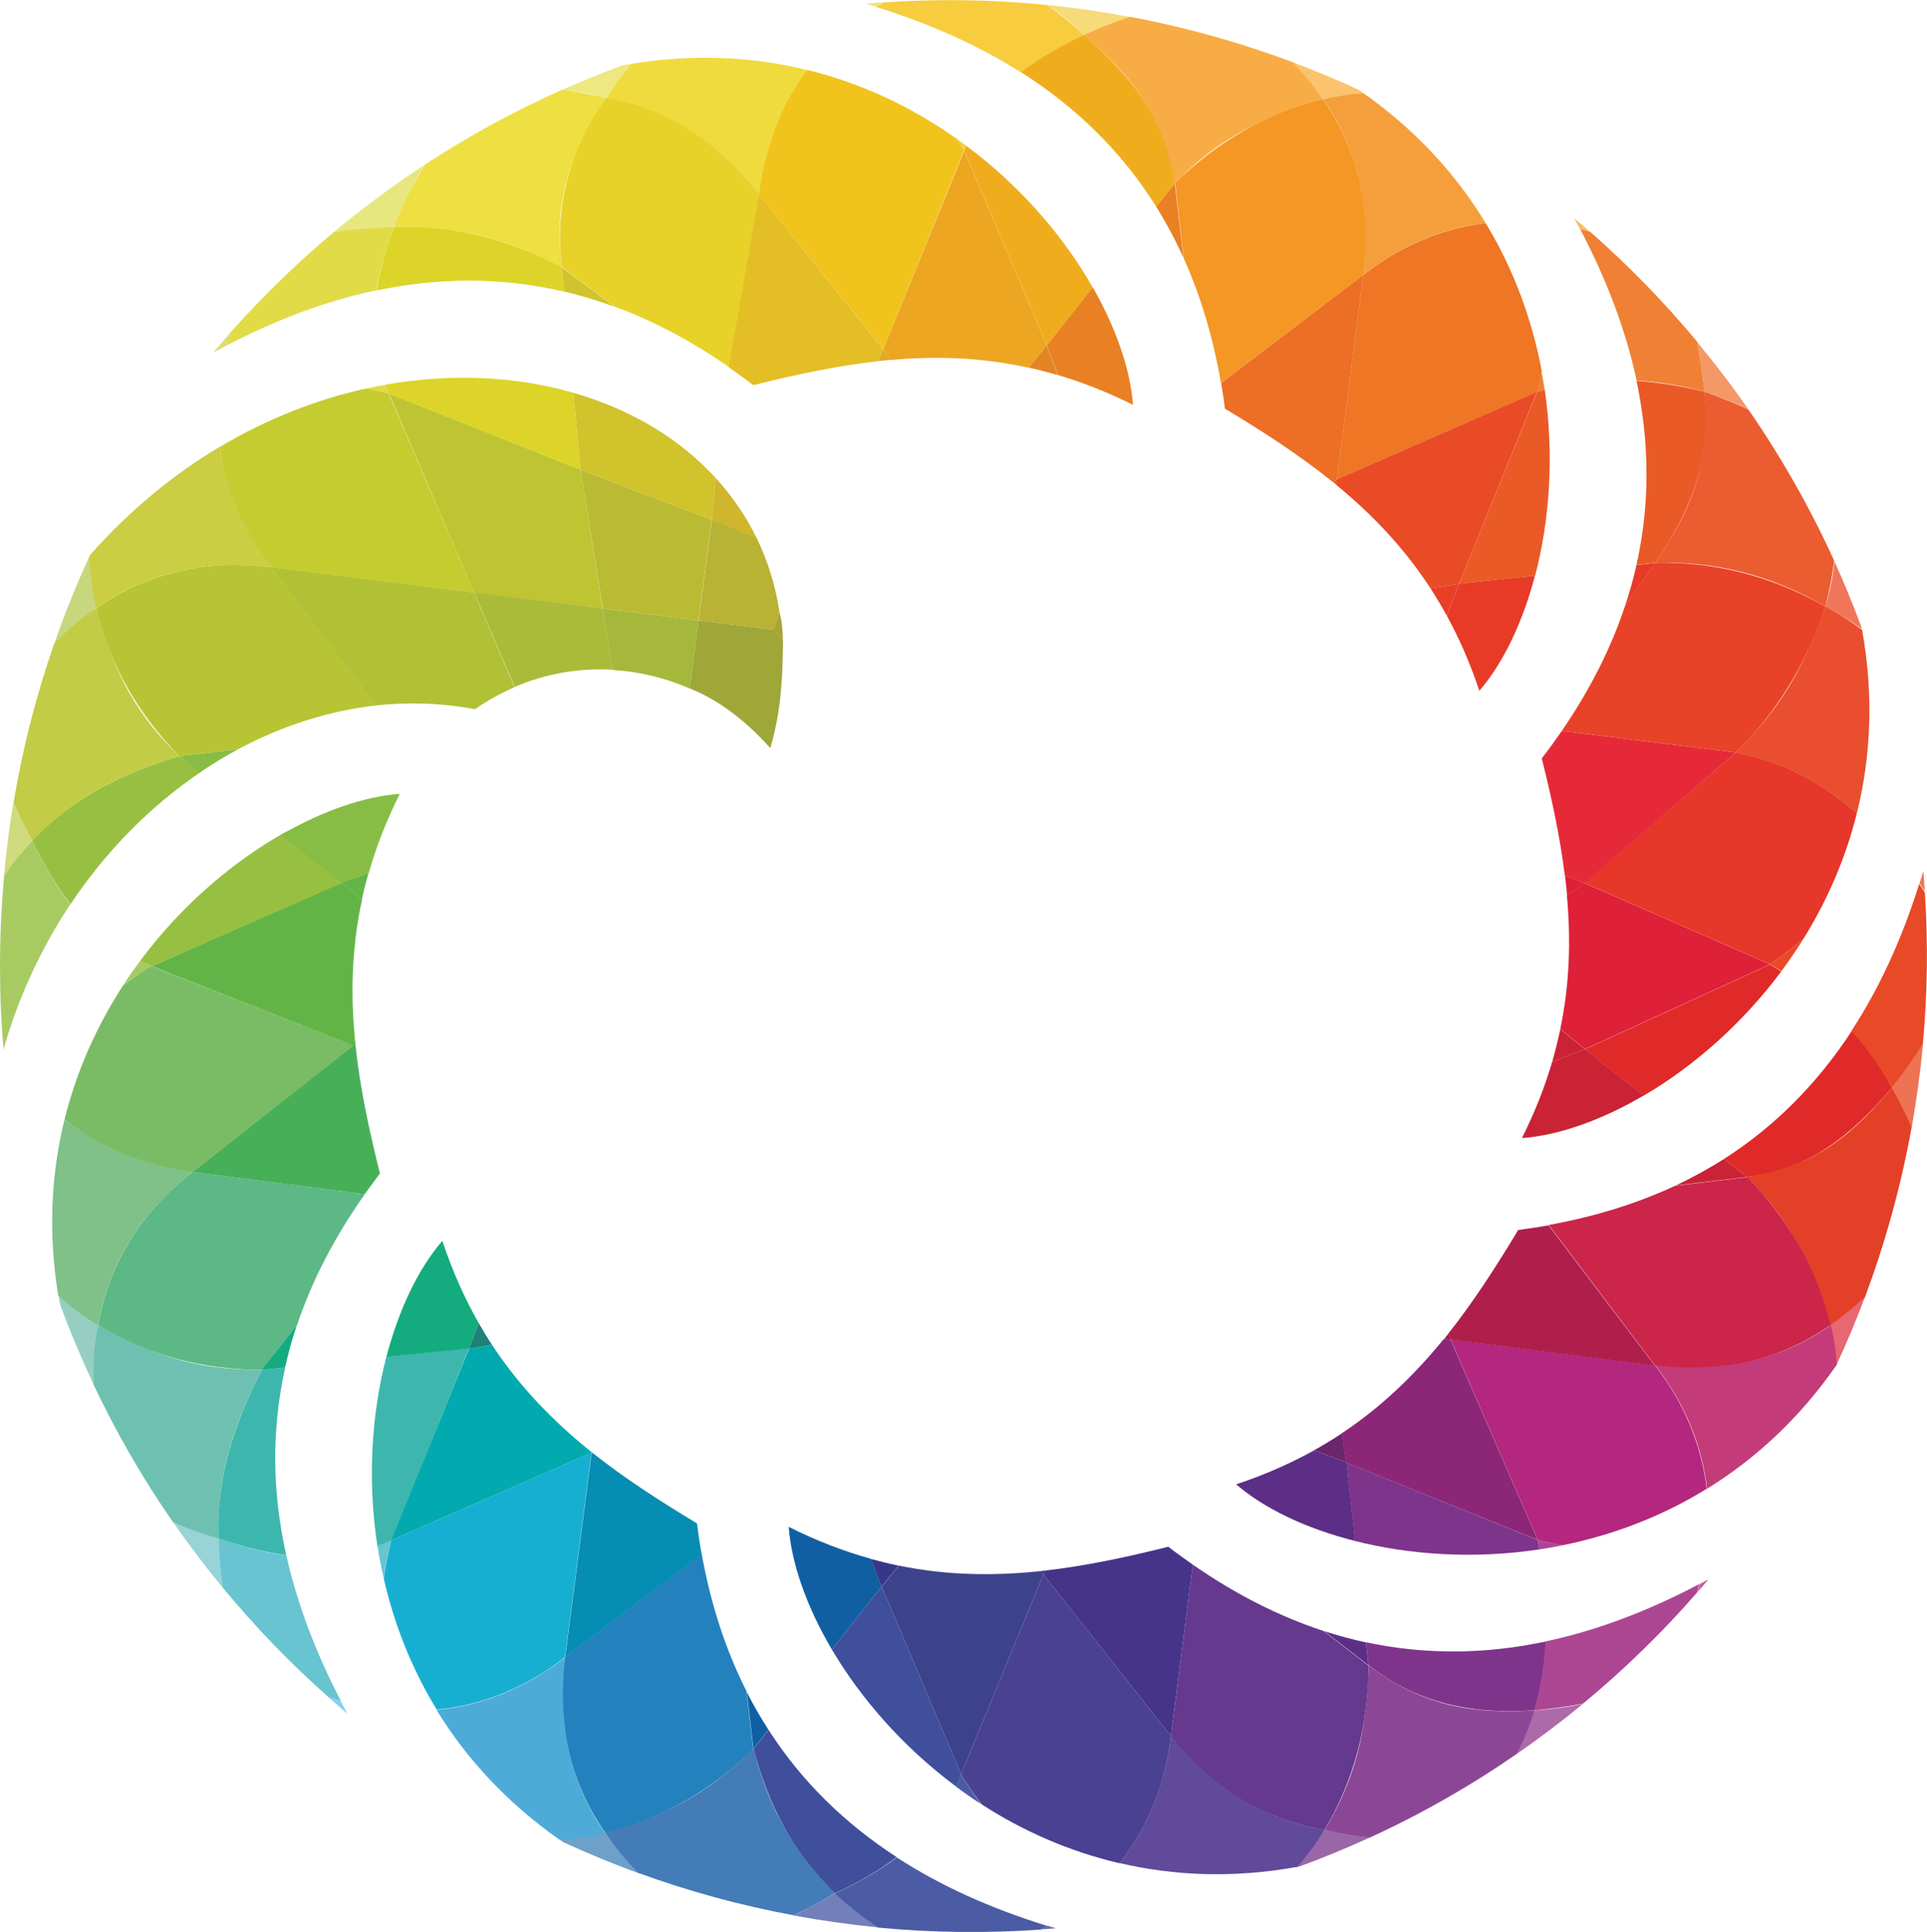 <?xml version="1.0" encoding="UTF-8"?> <svg xmlns="http://www.w3.org/2000/svg" version="1.1" viewBox="0 0 1164 1167.2"><defs><style> .cls-1 { fill: #e98024; } .cls-1, .cls-2, .cls-3, .cls-4, .cls-5, .cls-6, .cls-7, .cls-8, .cls-9, .cls-10, .cls-11, .cls-12, .cls-13, .cls-14, .cls-15, .cls-16, .cls-17, .cls-18, .cls-19, .cls-20, .cls-21, .cls-22, .cls-23, .cls-24, .cls-25, .cls-26, .cls-27, .cls-28, .cls-29, .cls-30, .cls-31, .cls-32, .cls-33, .cls-34, .cls-35, .cls-36, .cls-37, .cls-38, .cls-39, .cls-40, .cls-41, .cls-42, .cls-43, .cls-44, .cls-45, .cls-46, .cls-47, .cls-48, .cls-49, .cls-50, .cls-51, .cls-52, .cls-53, .cls-54, .cls-55, .cls-56, .cls-57, .cls-58, .cls-59, .cls-60, .cls-61, .cls-62, .cls-63, .cls-64, .cls-65, .cls-66, .cls-67, .cls-68, .cls-69, .cls-70, .cls-71, .cls-72, .cls-73, .cls-74, .cls-75, .cls-76, .cls-77, .cls-78, .cls-79, .cls-80, .cls-81, .cls-82, .cls-83, .cls-84, .cls-85, .cls-86, .cls-87, .cls-88, .cls-89, .cls-90, .cls-91, .cls-92, .cls-93, .cls-94, .cls-95, .cls-96, .cls-97, .cls-98, .cls-99, .cls-100, .cls-101, .cls-102, .cls-103, .cls-104, .cls-105, .cls-106, .cls-107, .cls-108, .cls-109, .cls-110, .cls-111, .cls-112, .cls-113, .cls-114, .cls-115, .cls-116 { fill-rule: evenodd; } .cls-2 { fill: #e38424; } .cls-3 { fill: #6b266c; } .cls-4 { fill: #4b5ba4; } .cls-5 { fill: #ef765b; } .cls-6 { fill: #96cfc1; } .cls-7 { fill: #f8ac45; } .cls-8 { fill: #bfc432; } .cls-9 { fill: #e83f29; } .cls-10 { fill: #e1db48; } .cls-11 { fill: #e62938; } .cls-12 { fill: #a7cb61; } .cls-13 { fill: #ee7624; } .cls-14 { fill: #8c2676; } .cls-15 { fill: #b0c136; } .cls-16 { fill: #5cb885; } .cls-17 { fill: #cfb62c; } .cls-18 { fill: #e7e780; } .cls-19 { fill: #068db3; } .cls-20 { fill: #f1c31d; } .cls-21 { fill: #726eab; } .cls-22 { fill: #e94b27; } .cls-23 { fill: #eedf42; } .cls-24 { fill: #46338a; } .cls-25 { fill: #ee7254; } .cls-26 { fill: #f5db7a; } .cls-27 { fill: #7abc65; } .cls-28 { fill: #babb33; } .cls-29 { fill: #ede881; } .cls-30 { fill: #c2cc46; } .cls-31 { fill: #e8d229; } .cls-32 { fill: #e7362a; } .cls-33 { fill: #cb254a; } .cls-34 { fill: #067e96; } .cls-35 { fill: #efdb3e; } .cls-36 { fill: #323283; } .cls-37 { fill: #17afd1; } .cls-38 { fill: #b01f4b; } .cls-39 { fill: #ed6e25; } .cls-40 { fill: #373788; } .cls-41 { fill: #27a94a; } .cls-42 { fill: #f39866; } .cls-43 { fill: #9fa739; } .cls-44 { fill: #951b4d; } .cls-45 { fill: #c33c79; } .cls-46 { fill: #dddc75; } .cls-47 { fill: #ee7657; } .cls-48 { fill: #c5cc2f; } .cls-49 { fill: #65398e; } .cls-50 { fill: #f49725; } .cls-51 { fill: #98d3d8; } .cls-52 { fill: #e76772; } .cls-53 { fill: #3f4f9b; } .cls-54 { fill: #e73b28; } .cls-55 { fill: #b7c534; } .cls-56 { fill: #c85e9e; } .cls-57 { fill: #ea5a27; } .cls-58 { fill: #e84228; } .cls-59 { fill: #4a4193; } .cls-60 { fill: #6ea1ca; } .cls-61 { fill: #9967a8; } .cls-62 { fill: #efad1e; } .cls-63 { fill: #f08034; } .cls-64 { fill: #ad6aa9; } .cls-65 { fill: #f5bd5f; } .cls-66 { fill: #737fb9; } .cls-67 { fill: #eca621; } .cls-68 { fill: #64b447; } .cls-69 { fill: #c7d77e; } .cls-70 { fill: #e94f2e; } .cls-71 { fill: #d0da7e; } .cls-72 { fill: #aabb3a; } .cls-73 { fill: #cb2335; } .cls-74 { fill: #eb5c27; } .cls-75 { fill: #ada434; } .cls-76 { fill: #e3be25; } .cls-77 { fill: #dcd428; } .cls-78 { fill: #67c4d0; } .cls-79 { fill: #14ac7e; } .cls-80 { fill: #4eabd8; } .cls-81 { fill: #eb5c31; } .cls-82 { fill: #8b4795; } .cls-83 { fill: #7fc188; } .cls-84 { fill: #3db7ad; } .cls-85 { fill: #e02a29; } .cls-86 { fill: #f7cc3f; } .cls-87 { fill: #2382bd; } .cls-88 { fill: #88bd45; } .cls-89 { fill: #5c2e86; } .cls-90 { fill: #00aaae; } .cls-91 { fill: #d0c32c; } .cls-92 { fill: #fbc36d; } .cls-93 { fill: #1e8178; } .cls-94 { fill: #6ec1b0; } .cls-95 { fill: #e34027; } .cls-96 { fill: #efe27e; } .cls-97 { fill: #dea928; } .cls-98 { fill: #63b447; } .cls-99 { fill: #97c042; } .cls-100 { fill: #87d0eb; } .cls-101 { fill: #447cb7; } .cls-102 { fill: #614a99; } .cls-103 { fill: #ac4693; } .cls-104 { fill: #115fa3; } .cls-105 { fill: #3d438b; } .cls-106 { fill: #f59f3c; } .cls-107 { fill: #cbcd42; } .cls-108 { fill: #b3277e; } .cls-109 { fill: #e84927; } .cls-110 { fill: #b8b235; } .cls-111 { fill: #c92335; } .cls-112 { fill: #48af59; } .cls-113 { fill: #de2038; } .cls-114 { fill: #7f348b; } .cls-115 { fill: #a9d3a6; } .cls-116 { fill: #a5b83b; } </style></defs><g><g id="Camada_1"><g><path class="cls-69" d="M54,336.2c.5,10.6,1.8,21.1,4.1,31.3-8.9,6.2-17.3,13.3-25.3,21.3,6.2-17.9,13.3-35.5,21.2-52.6"></path><path class="cls-71" d="M2.4,529.4c5.1-7.4,10.8-14.5,17-21.4-4.2-8.7-8-15.9-11.3-23-2.5,14.6-4.4,29.5-5.7,44.5"></path><path class="cls-55" d="M143.8,452.7l-35.6,4.1c-24.5-25.3-41.9-54.8-50.1-89.3,32-22.3,68.7-29.8,105.8-24.7l63.5,83.4c-28.9,3.2-57.2,12.4-83.6,26.5"></path><path class="cls-48" d="M286.5,358.2l-51.8-120.6c-4.5-1.1-8.9-2.1-13.4-2.9-29.7,6.5-59.7,18.2-88.5,35.3,3.4,26.8,14.4,51.4,31.1,72.9l122.6,15.3Z"></path><path class="cls-99" d="M121.5,466.2l-13.3-9.4c-33.7,10.2-64.7,25.1-88.7,51.2,6.9,14.2,14.3,27.1,23.1,38.3,21.5-32.3,48.6-59.6,79-80.1"></path><path class="cls-107" d="M163.9,342.8c-18-24.5-27.8-48.8-31.1-72.9-27.7,16.5-54.3,38.2-78.4,65.4l-.5,1c.5,10.6,1.8,21,4.1,31.2,30.9-21.4,66.1-29.9,105.8-24.7"></path><path class="cls-12" d="M42.5,546.4c-9.3-11.8-16.4-24.8-23-38.4-6.2,6.7-11.9,13.6-17,21-1.6,18-2.5,36.2-2.5,54.6s.7,33.7,2.1,50.2v.2c9.1-31.8,22.9-61.3,40.3-87.6"></path><path class="cls-88" d="M108.3,456.8l35.5-4.1c-7.8,4.2-15.5,8.9-22.9,13.9l-12.6-9.9Z"></path><polygon class="cls-8" points="235 237.8 286.5 358.2 364 367.7 350.7 283.8 235 237.8"></polygon><path class="cls-72" d="M286.4,358l77.7,9.6,5.9,37c-20.2-1.1-40.4,2.4-59.1,10.4l-24.5-57.1Z"></path><polygon class="cls-28" points="350.7 283.8 429.9 314 421.9 374.9 364.1 367.7 350.7 283.8"></polygon><path class="cls-110" d="M429.9,314l26.6,9.9c7,14.1,11.9,29.5,14.4,46.2l-3.5,10.4-45.4-5.6,8-60.9Z"></path><path class="cls-116" d="M364.1,367.7l57.9,7.2-5.4,41.1c-15-6.6-30.8-10.3-46.6-11.2l-5.9-37Z"></path><path class="cls-15" d="M163.9,342.8l122.5,15.3,24.4,57.1c-8.3,3.6-16.3,8-23.9,13.3-19.9-3.8-39.9-4.4-59.7-2.3l-63.5-83.4Z"></path><polygon class="cls-115" points="2.4 633.5 2.1 633 2.2 634.3 2.4 633.5"></polygon><path class="cls-77" d="M350.7,283.8l-4.3-46.5c-34.7-10-73.7-11.9-113.6-4.9.7,1.8,1.4,3.6,2.1,5.4l115.8,46Z"></path><path class="cls-10" d="M235,237.8c-.7-1.8-1.4-3.6-2-5.4-4,.7-7.9,1.5-11.9,2.4,4.5.9,9.2,1.9,13.9,3.1"></path><path class="cls-30" d="M108.2,456.8c-30.5-29.5-41-57.3-50.1-89.3-8.7,5.5-17.1,12.8-25.3,21.2-10.8,31-19.1,63.1-24.6,96.2,3.2,7.5,7,15,11.3,23.1,21.8-23,47.3-38.6,88.7-51.2"></path><path class="cls-91" d="M346.4,237.3l4.3,46.5,79.2,30.2,2.5-25.1c-22.1-24.2-51.9-41.8-86.1-51.6"></path><path class="cls-17" d="M457.2,325.4l-27.3-11.4,2.5-25.1c9.9,10.9,18.3,23,24.8,36.5"></path><path class="cls-51" d="M135.1,959.9c-1.6-9.7-2.4-19.6-3.1-30.4-10.3-3.4-18.9-6.1-27.1-9.4,9.5,13.7,19.6,27,30.2,39.8"></path><path class="cls-99" d="M213.2,531.1l-40.4-28.6c-31.1,17.3-62.8,43.9-88.2,78.1,2.3,1.1,4.7,2.1,7.2,3.1l121.4-52.6Z"></path><path class="cls-84" d="M172.2,826.2l-14,1.5c-16.4,31.2-28,66.5-26.2,101.9,14,4.7,27.6,8.2,40.9,10-8.5-38.1-9-75.9-.6-113.4"></path><path class="cls-12" d="M92.4,584c-2.7-1.1-5.2-2.3-7.7-3.5-3.5,4.7-6.9,9.5-10.1,14.5,6.1-4.5,12.1-8.2,17.8-11"></path><path class="cls-78" d="M172.9,939.7c-13.9-1.7-27.3-5.6-40.9-10.2.5,10.5,1.2,20.3,2.8,30,19.6,23.7,40.9,45.8,63.9,66.1,2.4.7,4.8,1.4,7.2,2.1-15.3-29.5-26.4-58.8-32.9-87.9"></path><path class="cls-88" d="M222.7,527.4l-16.1,6.1-37.1-29c25.4-14.7,50.7-23.3,72-24.9-8.2,16.3-14.3,32.2-18.7,47.7"></path><path class="cls-68" d="M206.5,533.5l16.1-6.1c-1.5,5.4-2.9,10.7-4,16l-12.1-9.9Z"></path><path class="cls-6" d="M35.3,782.7c7.5,6.7,15.5,12.7,24,18-2,11.5-2.9,23.5-2.6,36-7.5-15.8-14.3-32-20.4-48.6-.3-1.8-.6-3.6-.9-5.4"></path><path class="cls-16" d="M179.3,800.6l-21.3,27.1c-35.2-.3-68.4-8.6-98.7-27,6.7-38.5,27.3-69.8,57.1-92.6l104,13.4c-18.6,26.2-32.1,52.6-41,79.2"></path><path class="cls-27" d="M213.6,631.6l-122.1-47.8c-5.9,3.6-11.6,7.4-17.1,11.5-15.5,23.9-28,51.1-35.4,81,22.2,18.1,48.6,28.5,77.2,31.9l97.3-76.5Z"></path><path class="cls-83" d="M116.3,708.1c-31.9-4.7-57.2-15.7-77.3-31.8-8,32.4-10.1,68.1-3.8,106.5,7.5,6.7,15.5,12.7,24,18,6.6-37,25.3-68,57.1-92.6"></path><path class="cls-79" d="M158,827.6l21.3-27c-2.8,8.5-5.2,17-7.1,25.6l-14.2,1.5Z"></path><path class="cls-98" d="M91.8,583.8l121.8,47.9,1.1-.8c-3-28.8-2.5-57.6,4-87.5l-12.1-9.9-114.7,50.2Z"></path><polygon class="cls-41" points="213.5 631.6 214.7 630.7 214.8 632.1 213.5 631.6"></polygon><path class="cls-112" d="M116.3,708.1l97.2-76.5,1.3.5c2.7,25.4,8.2,50.8,14.7,76.9-3.2,4.2-6.2,8.3-9.2,12.5l-104-13.4Z"></path><path class="cls-94" d="M158.1,827.6c-42.3.4-69.7-11-98.9-26.9-2.2,10.6-3,22.9-2.7,35.8,13.8,29.2,29.9,57.1,48.2,83.4,8.5,3.7,17.3,6.7,27.3,9.7-1.1-31.7,6.1-63.6,26.2-101.9"></path><path class="cls-100" d="M205.8,1027.6c-2.4-.6-4.8-1.3-7.2-2,3.7,3.3,7.4,6.5,11.2,9.7-1.4-2.5-2.7-5.1-4-7.6"></path><path class="cls-84" d="M283.4,814.5l-50,5.2c-8.8,33.8-11.7,73.8-5.4,114.5,2.9-1,5.8-2.2,8.6-3.5l46.7-116.3Z"></path><path class="cls-78" d="M236.3,930.6c-2.8,1.2-5.6,2.2-8.3,3.2,1,6.5,2.2,13,3.7,19.5,1.1-8.3,2.7-16,4.6-22.7"></path><path class="cls-79" d="M289.2,799.4l-5.9,15.3-49.9,5.1c7.6-29.1,19.5-53.6,33.8-70.1,6.1,18.4,13.5,34.8,22,49.7"></path><path class="cls-60" d="M337.3,1110.9c9.5-.6,18.8-1.9,27.9-4,6,8.7,13,17,21,25-15.5-5.6-30.9-12-46-18.9-1-.7-1.9-1.4-2.9-2"></path><path class="cls-37" d="M357.3,877.7l-121,52.9c-1.9,7.7-3.5,15.3-4.5,23,6.1,27,16.5,53.9,32,79.3,28.5-2.7,54.7-13.9,77.5-31.7l16-123.6Z"></path><path class="cls-87" d="M450.9,1022l4.1,34.9c-25.3,24.5-54.9,42.2-89.4,50.4-22.3-32-29.5-68.8-24.3-106l82.5-62.7c5.6,31,14.7,58.7,27.2,83.3"></path><path class="cls-80" d="M341.3,1001.4c-4.8,43.2,4.4,77.7,24.2,106-8.9,2.2-18.2,3.5-27.7,4-32.2-22.7-56.5-49.5-74.1-78.3,27.5-2.6,53.3-13,77.5-31.6"></path><path class="cls-90" d="M236.3,930.6l121-52.9v-.4c-22.8-18.3-43.2-39.1-60.1-64.8l-13.9,2.3-47,115.9Z"></path><path class="cls-104" d="M455.1,1056.6l-4-34.3c4,7.9,8.4,15.5,13.1,22.8l-9.1,11.5Z"></path><polygon class="cls-34" points="357.3 877.7 357.7 877.6 357.4 877.3 357.3 877.7"></polygon><path class="cls-93" d="M283.3,814.8l13.9-2.3c-2.8-4.2-5.4-8.6-8-13.1l-5.9,15.3Z"></path><path class="cls-19" d="M341.3,1001.4l82.5-62.6c-1.1-6-2-12.1-2.8-18.4-22.4-13.5-43.7-27.2-63.3-42.8l-.3.2-16,123.6Z"></path><path class="cls-66" d="M530.5,1164.5c-9.4-6.2-18.1-13.1-26.1-20.6-9.3,5-16.9,9.6-24.9,13.4,16.9,3.1,33.9,5.5,51,7.2"></path><path class="cls-21" d="M628.6,1165.7c1.3-.8,2.7-1.5,4-2.3,1.7.5,3.4,1.1,5.2,1.6-3,.3-6.1.5-9.1.7"></path><path class="cls-53" d="M464.2,1045.2l-9.1,11.5c9.3,33.9,23.6,62.7,49.2,87.2,13.9-6.4,26.4-13.5,37.3-21.9-31.4-20.4-57.4-45.8-77.4-76.9"></path><path class="cls-4" d="M632.6,1163.5c-1.3.8-2.7,1.5-4,2.3-32.7,2.3-65.5,1.9-98.2-1.2-9.4-6.2-18.1-13.1-26.1-20.6,13.8-6.4,26.3-13.4,37.4-21.8,26.6,17.3,57,30.9,90.9,41.4"></path><path class="cls-101" d="M455.1,1056.6c10.4,39.5,25.2,62.2,49.2,87.2-8.9,5.1-16.7,9.6-24.8,13.4-31.8-5.9-63.2-14.4-93.9-25.6-7.7-7.7-14.5-15.9-20.1-24.4,35.3-9.5,61-22.7,89.6-50.6"></path><path class="cls-104" d="M526.1,941.8l6.4,16.8-30,38c-15.4-26.1-24.4-52.1-26.1-74.1,17,8.5,33.5,14.8,49.7,19.3"></path><path class="cls-40" d="M532.5,958.6l10.3-12.7c-5.5-1.1-11.1-2.5-16.7-4l6.4,16.8Z"></path><path class="cls-56" d="M1026.6,957.1c-.4,1.6-.8,3.3-1.3,4.9,2.3-2.6,4.5-5.2,6.7-7.8-1.8,1-3.6,1.9-5.4,2.9"></path><path class="cls-61" d="M827.5,1110.1c-9.2-.8-18.4-2.4-27.5-4.6-6,8-11.8,15.5-18,22.7,1-.2,1.9-.3,2.9-.5,14.5-5.3,28.7-11.2,42.7-17.6"></path><path class="cls-64" d="M916.1,1059.7c4.3-8.6,7.9-17.4,10.9-26.3,10.9-.8,20.1-2,29.1-3.9-12.9,10.6-26.2,20.7-40,30.2"></path><path class="cls-53" d="M532.5,958.6l-30,38c17.3,29.3,42.7,58.7,74.8,82.6,1.2-2.3,2.2-4.7,3.3-7.2l-48-113.4Z"></path><path class="cls-59" d="M630.3,951.2l-49.8,120.8c3.8,6.2,7.9,12.2,12.4,18.1,24.6,15.9,52.5,28.4,83.3,35.6,17.7-22.2,27.8-48.4,31.1-76.8l-77-97.7Z"></path><path class="cls-114" d="M933.9,991.7c-.8,13.8-3,27.7-6.9,41.6-38.9,2.7-71.2-4.6-100.4-27.3l-1.5-13.8c36,7.7,72.3,7.3,108.8-.5"></path><path class="cls-49" d="M799.5,985.4l27.2,21c-.2,35.2-8.4,68.8-26.7,99.2-38.4-6.4-69.7-26.9-92.7-56.6l13.2-103.7c26.2,18.2,52.5,31.4,79,40.1"></path><path class="cls-82" d="M826.6,1006.1c34.3,26,65.3,29.3,100.4,27.3-2.8,8.9-6.3,17.6-10.7,26.2-27.9,19.3-57.6,36.3-88.8,50.6-9.2-.8-18.3-2.4-27.4-4.6,19.3-32,25.6-61.2,26.6-99.5"></path><path class="cls-4" d="M580.5,1072c3.9,6.4,7.9,12.4,12,17.9-5.3-3.4-10.4-7-15.3-10.7,1.1-2.3,2.2-4.7,3.3-7.2"></path><path class="cls-102" d="M707.3,1048.9c27.5,33.6,58.6,51.1,92.7,56.6-4.7,7.9-10.2,15.3-16.4,22.4-38.6,7-74.6,5.4-107.4-2.3,17-21.3,27.5-46.8,31.1-76.8"></path><path class="cls-105" d="M580.5,1072l49.8-120.8-1.5-2c-28.3,3-56.6,2.7-85.9-3.3l-10.3,12.7,48,113.4Z"></path><path class="cls-89" d="M826.6,1006.1l-26.7-20.6c8.4,2.7,16.8,5,25.2,6.8l1.5,13.8Z"></path><path class="cls-24" d="M707.3,1048.9l13.2-103.6c-4.9-3.4-9.9-7-14.8-10.8-25.2,6.3-49.9,11.6-74.5,14.4l-.9,2.3,77,97.7Z"></path><polygon class="cls-36" points="630.3 951.2 631.2 948.9 628.8 949.2 630.3 951.2"></polygon><path class="cls-103" d="M927,1033.3c9.8-.9,19.6-2.2,29.2-4,24.8-20.5,47.8-42.9,68.9-67.1.5-1.7.9-3.4,1.3-5.1-31.1,16.3-62,28.1-92.8,34.6-.8,14.2-3,28.1-6.7,41.6"></path><path class="cls-25" d="M1154.7,681.5c-3.5-8.1-7.5-16.1-11.8-24.4,6.7-9.1,12.9-17.6,18.7-26.5-1.6,17-3.9,34-6.9,50.9"></path><path class="cls-85" d="M1118.6,622.8c9.5,10.4,17.7,21.9,24.3,34.3-25.4,29.7-50.5,49.6-87.7,54l-13.8-10.9c31.2-20,56.7-46,77.2-77.4"></path><path class="cls-95" d="M1055.2,711.1c43-6.3,65.3-27.7,87.7-54,4.4,8.2,8.4,16,11.8,24-6.3,34.9-15.7,69.3-28.3,102.9-6.8,6.6-13.9,12.5-21.2,17-9.3-34.5-22.2-61.9-50-89.9"></path><path class="cls-52" d="M1108.9,825c-.7-8.1-1.9-16.2-3.7-24.1,7.4-5.2,14.5-11,21.4-17.5-5.1,13.6-10.7,27.1-16.9,40.4-.3.4-.6.8-.9,1.2"></path><path class="cls-108" d="M876.3,809.4l52.6,121c5,1.3,10,2.3,15,3.2,29.5-6,59.2-16.9,87-34.1-3.2-27.3-14.1-52.5-31.1-74.4l-123.4-15.8Z"></path><path class="cls-33" d="M1012,716.4l43.5-5.2c24.5,25.3,42,54.9,50.2,89.4-32,22.3-68.7,29.6-105.9,24.5l-64.3-85c28.2-5.1,53.7-13.1,76.6-23.8"></path><path class="cls-114" d="M813.2,883.6l115.6,46.8c.4,1.9.7,3.8,1.1,5.7-39.7,6-78.5,3.3-111.5-5.1l-5.2-47.4Z"></path><path class="cls-45" d="M1000,825c43.1,4.7,77.6-4.5,105.9-24.4,1.9,7.7,3.1,15.6,3.7,23.8-22.6,32.7-49.6,57.2-78.5,75.1-3-26.3-13.2-51.2-31.1-74.4"></path><path class="cls-14" d="M928.8,930.3l-52.6-120.9-4-.5c-17.6,21.6-37.5,41-61.9,57.2l2.8,17.5,115.6,46.7Z"></path><path class="cls-111" d="M1055.2,711.1l-42.9,5.1c10.2-4.8,19.9-10.2,29.1-16l13.8,10.9Z"></path><path class="cls-89" d="M793.8,876.2l19.5,7.4,5.2,47.4c-29.8-7.5-55-19.7-71.8-34.2,17.4-5.8,33-12.7,47.2-20.6"></path><path class="cls-44" d="M876.3,809.4l-1.5-3.5c-.8,1-1.6,2-2.4,3l4,.5Z"></path><path class="cls-3" d="M813.2,883.6l-2.8-17.5c-5.3,3.5-10.9,6.9-16.6,10.1l19.5,7.4Z"></path><path class="cls-38" d="M999.7,825.2l-64.3-84.9c-6,1.1-12.1,2-18.3,2.8-13.4,22.2-27,43.4-42.4,62.8l1.5,3.5,123.4,15.8Z"></path><path class="cls-103" d="M944.1,933.6c-5.1-.9-10.1-1.9-15.3-3.2.4,1.9.7,3.8,1.1,5.7,4.7-.7,9.5-1.6,14.2-2.5"></path><path class="cls-47" d="M1159.5,533.7c1.1,1.6,2.1,3.2,3.2,4.8-.3-4.1-.6-8.1-.9-12.2-.7,2.5-1.5,4.9-2.3,7.4"></path><path class="cls-109" d="M1142.9,657.1c6.3-8.1,12.7-17,18.6-26.3,2.8-30.4,3.2-61,1.2-91.5-1.1-1.8-2.3-3.5-3.4-5.3-10.4,33.1-23.9,62.8-40.9,88.8,9.5,10.6,17.7,22.2,24.4,34.1"></path><path class="cls-85" d="M957.4,633.9l111.8-51.2c2.3,1.4,4.5,2.8,6.7,4.3-24.1,32.3-53.6,57.7-83.1,75l-35.4-28Z"></path><path class="cls-113" d="M1069.2,582.6l-111.8,51.2-14.9-12.1c5.7-27.4,6.4-54,4-80.5l10.7-7.6,111.9,49Z"></path><path class="cls-113" d="M957.3,533.6l-12-4.8c.5,4.1,1,8.3,1.3,12.4l10.7-7.6Z"></path><path class="cls-65" d="M954.6,138.7c2,.5,4.1,1,6.1,1.6-3.2-2.8-6.4-5.6-9.7-8.3,1.2,2.3,2.4,4.5,3.6,6.8"></path><path class="cls-111" d="M937.6,641.5l19.8-7.6,35.4,28c-25.9,15.2-51.7,24.1-73.5,25.7,7.9-15.7,13.9-31.1,18.3-46.1"></path><path class="cls-73" d="M957.4,633.9l-14.9-12.1c-1.4,6.5-3,13.1-4.9,19.7l19.8-7.6Z"></path><path class="cls-57" d="M988.5,230.1c13.5.9,27.2,3.2,41,6.5,5.4,38.6-8.3,72.5-29.6,103.4l-11.4,1.2c8.3-36.8,7.9-73.8,0-111.2"></path><path class="cls-5" d="M1124.7,380c-6.7-4.9-13.9-9.2-22.1-13.4,2.5-8.3,4.5-17.5,5.5-27.4,5.9,13.1,11.4,26.4,16.4,40v.8Z"></path><path class="cls-32" d="M957.1,533.5l112.1,49.1c7-4.8,13.7-9.9,20.1-15.3,14.1-22.7,25.4-48.1,32.3-75.9-21.5-18.9-43.9-31.1-73.1-36.8l-91.4,78.9Z"></path><path class="cls-70" d="M1048.5,454.6c27-27.1,39.8-48.3,54.1-88.1,8,4.2,15.3,8.8,22.2,14,7.2,40.1,5.2,77.3-3.2,111-20.8-18.3-42.8-30.9-73.1-36.8"></path><path class="cls-54" d="M999.9,340.1l-18.2,25.8c2.7-8.2,5-16.4,6.8-24.6l11.4-1.2Z"></path><path class="cls-109" d="M1089.2,567.4c-6.2,5.3-12.9,10.3-20,15.2,2.3,1.3,4.6,2.7,6.8,4.2,4.6-6.2,9-12.6,13.2-19.3"></path><path class="cls-11" d="M957.3,533.6l91.2-79-105.1-13c-3.8,5.5-7.8,11.1-12.1,16.6,6,23.9,11,47.2,13.9,70.6l12,4.8Z"></path><path class="cls-58" d="M1048.5,454.6c23.5-22.9,42-51.8,54.1-88.1-32.3-18.4-66.5-27.2-102.7-26.5l-18.2,25.8c-8.4,25.4-21.1,50.7-38.3,75.8l105.1,13Z"></path><path class="cls-81" d="M1102.6,366.5c2.5-9.7,4.3-18.9,5.3-27.8-14.6-32.1-32-62.6-51.8-91.3-7.6-3.6-16-7-26.6-10.8,5.4,49.7-15,81.5-29.6,103.4,36.1-1.1,70.4,7.5,102.7,26.5"></path><path class="cls-63" d="M988.5,229.9c13.5.8,27.2,3,41.1,6.7-1-9.7-2.6-19.7-4.4-30.1-19.8-23.8-41.4-46-64.6-66.4-2-.5-4-1-6-1.5,16,30.6,27.5,61,34,91.3"></path><path class="cls-42" d="M1025.1,206.5c1.9,10.6,3.4,20.7,4.5,30.2,9.1,3,17.9,6.5,26.4,10.5-9.7-14-20-27.5-30.9-40.6"></path><path class="cls-62" d="M616.7,43.6c10.9-9.2,23.5-16.6,37.9-22.5,29.5,25.5,50.8,52.4,55,89.7l-11.2,14.1c-20.7-33.2-48.3-60.1-81.8-81.4"></path><path class="cls-7" d="M709.6,110.8c30.2-31.2,58.8-41.2,89.6-50.7-4.9-7.7-10.8-15.1-17.5-22.2-32.4-12.2-65.7-21.5-99.4-27.8-9.4,3-18.7,6.7-28,11.1,29,23.7,49.3,49.9,55.2,89.6"></path><path class="cls-86" d="M616.9,43.7c11.2-9,23.9-15.7,37.8-22.6-7.3-6.7-14.5-12.7-22.2-18.1-32.9-3.3-66-3.8-98.9-1.5-1.5.9-2.9,1.8-4.4,2.7,32.5,10.1,61.8,23.2,87.6,39.6"></path><path class="cls-92" d="M824.1,56.7c-8.3.7-16.5,1.9-24.6,3.8-5.5-8-11.8-15.6-18.9-23,13.5,5.1,26.8,10.6,40,16.7,1.2.8,2.4,1.7,3.5,2.5"></path><path class="cls-13" d="M807.5,289.7l121-52.9c1.1-4.2,2-8.4,2.8-12.6-5.7-30.3-16.5-60.8-33.9-89.4-27.1,3.3-52.1,14.3-73.9,31.3l-16,123.6Z"></path><path class="cls-50" d="M715.1,156.2l-5.3-45.7c25.3-24.5,54.9-42.2,89.4-50.4,22.3,32,29.5,68.8,24.3,106l-86,65.3c-4.7-27.6-12.3-52.6-22.4-75.2"></path><path class="cls-106" d="M823.5,166.1c4.8-43.2-4.4-77.7-24.2-106,7.9-1.9,16-3.2,24.3-3.8,32.2,22.7,56.3,49.6,73.8,78.5-26.1,3.1-50.8,13.4-73.9,31.2"></path><path class="cls-22" d="M928.3,236.8l-120.9,52.9-.4,3.1c21.6,17.8,41,37.9,57.1,62.7l17.3-2.8,46.9-115.8Z"></path><path class="cls-1" d="M709.6,110.8l5.3,45c-4.9-10.8-10.4-21.1-16.5-30.9l11.2-14.1Z"></path><path class="cls-74" d="M807.5,289.7l-2.7,1.2c.8.6,1.6,1.3,2.3,1.9l.4-3.1Z"></path><path class="cls-9" d="M881.4,352.7l-17.3,2.8c3.4,5.3,6.7,10.8,9.9,16.6l7.4-19.4Z"></path><path class="cls-39" d="M823.5,166.1l-85.9,65.3c.9,5.1,1.7,10.2,2.3,15.5,23,13.8,44.9,28,64.9,44.1l2.7-1.2,16-123.6Z"></path><path class="cls-26" d="M682.5,10.1c-9.8,3.3-19.2,7.2-28.1,11.1-6.2-6.5-13.5-12.6-21.6-18.2,16.6,1.7,33.2,4.1,49.6,7.2"></path><path class="cls-96" d="M533.6,1.4c-1.5.9-2.9,1.8-4.4,2.7-2.1-.6-4.1-1.3-6.2-1.9,3.5-.3,7-.6,10.6-.8"></path><path class="cls-57" d="M881.4,352.7l47-115.9c1.6-.5,3.1-.9,4.7-1.4,5.8,40.1,2.9,79.2-5.8,112.4l-45.8,4.9Z"></path><path class="cls-54" d="M874,372.1l7.4-19.4,45.8-4.9c-7.6,28.9-19.5,53.2-33.6,69.6-5.5-16.6-12.1-31.6-19.6-45.3"></path><path class="cls-63" d="M928.3,236.8c1.6-.5,3.2-.9,4.7-1.3-.5-3.7-1.2-7.5-1.9-11.3-.8,4.2-1.8,8.4-2.9,12.6"></path><path class="cls-18" d="M201.5,140.4c11.9-2,23.8-2.8,36.6-3.2,4.4-12,10.5-24.8,18-37.4-19,12.5-37.3,26.1-54.7,40.6"></path><path class="cls-23" d="M339.4,161.6c-6-43,7.9-73.6,26.9-102.5-9.5-2-18-3.8-26.5-5-29,12.9-56.8,28.1-83.2,45.4-8,13.1-14.7,26.4-18.5,37.7,35.8-.2,66.2,5.4,101.3,24.4"></path><path class="cls-46" d="M137,208.7c.6-2.5,1.2-4.9,1.9-7.4-3.4,3.9-6.8,7.8-10.1,11.7,2.7-1.5,5.5-2.9,8.2-4.3"></path><path class="cls-31" d="M371.6,185.4l-32.2-24c-4.9-37.2,5.5-73,27-102.4,38.5,6.2,69.1,28.7,92.2,58.2l-18.2,104.6c-22.8-15.8-45.7-27.9-68.7-36.4"></path><path class="cls-62" d="M632.3,208.8l-49.9-117.9c.4-1,.8-1.9,1.3-2.8,33.2,24.7,59.1,55.3,76.4,85.6l-27.8,35.2Z"></path><path class="cls-20" d="M533.5,211.1l48.8-120.2c-1.5-2.4-3-4.7-4.5-7.1-26.1-18.5-56.4-33.3-90.3-41.6-16.6,21.9-26,47.5-29.1,75l75.1,93.8Z"></path><path class="cls-35" d="M458.5,117.3c4.2-30.6,14.3-55.2,29.1-75-32.4-8-68.1-10-106.4-3.7-5.5,6.4-10.4,13.2-14.9,20.5,37,6.2,67.4,26.8,92.2,58.2"></path><path class="cls-67" d="M582.4,91.2l-48.9,119.9,4.5,6.4c27.4-2.5,55-1.6,83.5,4.7l10.8-13.3-49.8-117.6Z"></path><path class="cls-76" d="M458.5,117.3l75,93.8-3.1,7.1c-24.9,2.8-49.9,8.1-75.4,14.5-4.9-3.8-9.9-7.4-14.8-10.8l18.2-104.6Z"></path><path class="cls-77" d="M340.7,176.1l-1.4-14.6c-30.9-16.8-65.8-25.6-101.2-24.2-5,13.4-8.7,26-10.6,38.2,38-8,75.7-8.1,113.2.7"></path><path class="cls-10" d="M227.3,175.4c2.1-12.7,6.1-25,10.8-38.2-12.4.4-24.4,1.1-36.5,3.1-22.4,18.7-43.3,39.1-62.7,60.9-.7,2.5-1.4,5-2,7.5,30.3-15.7,60.4-27,90.4-33.3"></path><path class="cls-86" d="M582.4,91.2c.4-1,.9-2.1,1.3-3.1-2-1.5-4.1-3-6.2-4.5,1.6,2.4,3.3,4.9,4.9,7.5"></path><path class="cls-91" d="M339.4,161.6l1.3,14.5c10.2,2.4,20.5,5.5,30.7,9.3l-32-23.8Z"></path><path class="cls-1" d="M639.1,226.6l-6.8-17.8,27.8-35.2c14.3,25.1,22.7,49.9,24.3,71-15.5-7.7-30.5-13.6-45.3-18"></path><path class="cls-2" d="M632.3,208.8l-10.8,13.3c5.8,1.3,11.6,2.8,17.5,4.5l-6.8-17.8Z"></path><path class="cls-97" d="M530.4,218.2l3.1-7.1,4.5,6.3c-2.5.2-5.1.5-7.6.8"></path><path class="cls-29" d="M381.5,38.5c-5.6,6.5-10.6,13.4-15.2,20.6-8.7-2.2-17.4-3.9-26.3-5,11.8-5.2,23.8-10.1,35.9-14.6,1.9-.3,3.7-.6,5.6-1"></path><path class="cls-43" d="M416.6,415.9c18.1,7.3,34.1,19.8,48.7,36.1,7.2-24.6,7.4-45.8,7.7-65.3l-5.6-6.2-45.4-5.6-5.4,41.1Z"></path><path class="cls-75" d="M472.9,386.7l-5.6-6.2,3.6-10.5c1.5,5.4,1.9,10.9,2,16.7"></path></g></g></g></svg> 